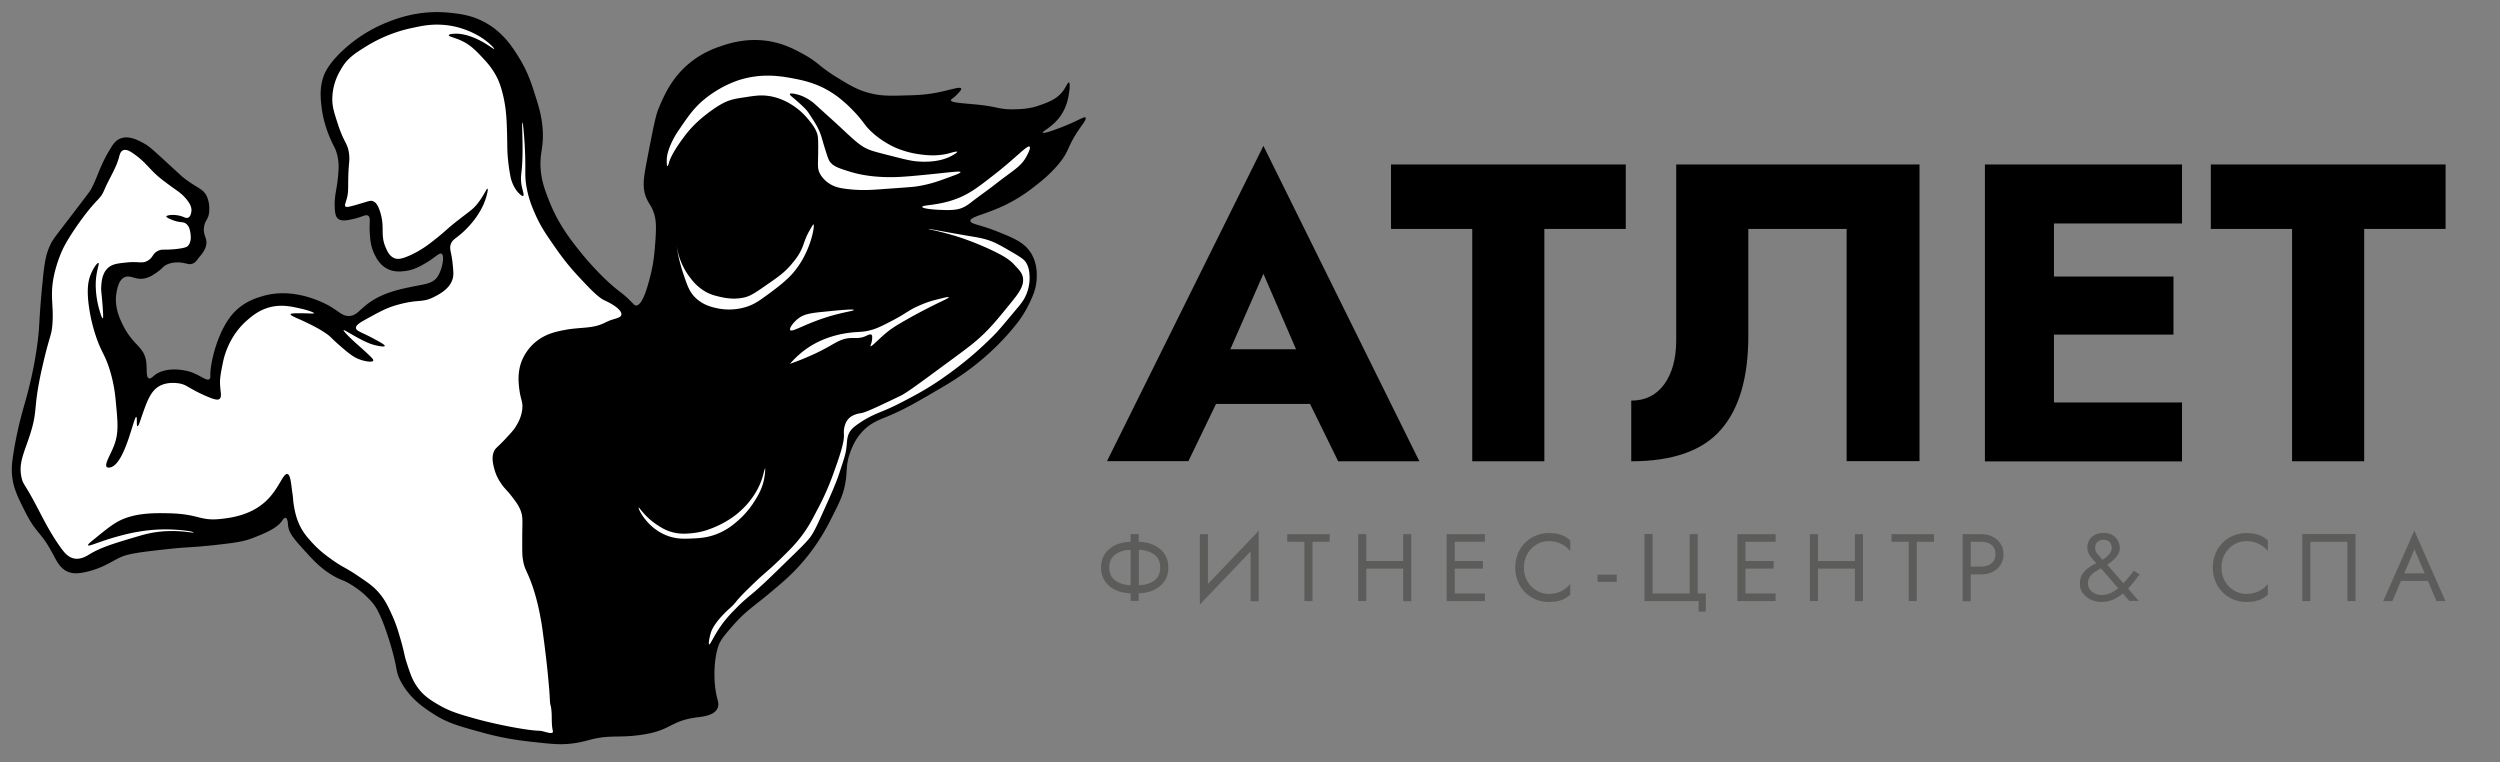 <svg version="1.1" id="Слой_1" xmlns="http://www.w3.org/2000/svg" x="0" y="0" viewBox="0 0 164 50" xml:space="preserve"><rect x="0" y="0" width="164" height="50" fill="#808080" stroke="none"/><style>.st0{fill:#fff}</style><path d="M12.62 17.3c-.26.09-.39-.05-.81-.08-.12-.01-.48-.03-.83.12-.32.14-.32.29-.75.57-.19.13-.39.26-.65.33-.65.19-1-.24-1.41-.05-.38.17-.48.73-.53 1.02-.16.94.23 1.73.45 2.17.67 1.31 1.36 1.35 1.5 2.34.07.49-.03 1.03.18 1.1.12.04.24-.1.39-.22.85-.64 2.22-.24 2.28-.22.68.21 1.12.65 1.3.49.07-.06.06-.18.06-.22-.04-.65.42-2.93 1.54-4.14.65-.7 1.44-.95 1.81-1.06 1.02-.32 1.88-.2 2.28-.14 1.2.19 2.17.75 2.23.79.62.37.81.64 1.24.63.49-.02.65-.38 1.26-.83.9-.66 1.91-.89 2.72-1.06.86-.19 1.47-.19 1.81-.67.17-.25.26-.56.28-.63.03-.1.2-.77 0-.89-.15-.09-.36.19-.95.55-.38.23-.87.53-1.52.59-.25.03-.65.06-1.06-.14-.54-.26-.77-.76-.89-1-.27-.57-.28-1.17-.3-1.52-.02-.59.07-.87-.1-.98-.16-.1-.33.06-.91.2-.43.1-.82.19-1.06 0-.15-.12-.2-.32-.22-.73-.03-.8.12-1.11.2-1.89.06-.58.11-1.1-.08-1.71-.1-.34-.18-.4-.37-.83-.15-.33-.49-1.15-.61-2.13-.07-.59-.15-1.3.14-2.09.07-.19.29-.73 1.14-1.56a9.4 9.4 0 0 1 2.93-1.91c.66-.27 2.17-.86 4.12-.67.68.07 1.52.15 2.44.67 1.21.68 1.82 1.7 2.25 2.4.52.87.76 1.63.98 2.32.23.73.42 1.33.49 2.15.12 1.38-.25 1.69-.1 2.95.09.73.29 1.23.53 1.85.57 1.45 1.31 2.42 1.95 3.23 0 0 1.17 1.5 2.42 2.52.23.19.45.33.81.67.37.35.41.45.53.45.46 0 .82-1.49.97-2.09.2-.84.24-1.44.3-2.23.07-1.01.01-1.4-.1-1.73-.16-.49-.32-.6-.49-.98-.29-.67-.2-1.29.02-2.44.38-1.97.57-2.95.75-3.39.35-.85.88-2.14 2.19-3.15.79-.61 1.53-.87 1.91-1 .53-.18 1.73-.58 3.23-.32.95.17 1.62.53 2.17.83 1 .54 1.02.8 2.23 1.54.83.51 1.37.84 2.19 1.04.73.18 1.3.17 2.3.14.76-.02 1.39-.04 2.23-.22.72-.15 1.35-.37 1.42-.24.04.08-.13.26-.28.41-.25.26-.4.3-.39.37.02.16.79.19 1.5.26 1.58.14 1.61.35 2.62.33.46-.01 1.05-.02 1.75-.28.53-.19 1.12-.4 1.52-.97.18-.26.28-.53.35-.51.09.03.05.48 0 .75-.05.3-.15.9-.59 1.5-.52.7-1.17.95-1.12 1.04.03.06.36-.04.7-.16.67-.23 1.3-.52 1.33-.53.5-.24.71-.36.77-.3.08.09-.17.42-.28.57-1.01 1.42-.69 1.54-1.52 2.52-.58.69-1.17 1.14-1.63 1.5-.17.13-.5.38-.87.61-1.8 1.14-3.27 1.23-3.25 1.58.01.22.62.23 1.85.73 1.04.42 1.69.7 2.11 1.36.4.63.4 1.31.39 1.6-.01.73-.26 1.25-.53 1.81-.41.83-.86 1.36-1.34 1.91-.29.33-.97 1.08-2.05 1.95-1.01.81-1.85 1.3-2.48 1.67-1.52.89-2.3 1.35-3.47 1.83-.52.21-1.04.41-1.54.93-.52.54-.74 1.15-.85 1.46-.29.85-.14 1.19-.32 2.07-.13.67-.36 1.14-.83 2.07-.31.62-.88 1.75-1.93 2.97-.72.84-1.39 1.4-2.17 2.05-1.04.87-1.58 1.18-2.38 2.09-.55.63-.82.94-.97 1.32-.33.89-.39 2.45-.08 3.58.03.12.1.35 0 .57-.21.47-.96.55-1.3.59-1.9.25-1.67.87-3.74 1.16-1.45.21-2.03-.03-3.37.33-.16.04-.46.13-.89.2-.82.13-1.46.07-1.97.02-1.46-.15-2.53-.26-4.1-.69-1.54-.42-2.31-.63-3.21-1.2-.61-.39-1.59-1.01-2.21-2.19-.37-.71-.15-.74-.73-2.62-.56-1.8-.92-2.28-1.1-2.5a5.7 5.7 0 0 0-1.44-1.22c-.5-.31-.58-.25-1.08-.53-.85-.48-1.37-1.05-1.85-1.58-.76-.83-1.13-1.25-1.18-1.75-.01-.13-.03-.48-.16-.51-.09-.02-.21.15-.24.2-.34.5-1.19.84-1.91 1.12-.43.17-.84.28-2.19.43-1.81.21-2.11.15-3.58.32-1.61.18-2.42.28-2.95.53-.62.3-1.17.71-2.23.95-.55.12-.89.12-1.2-.02-.49-.21-.71-.67-.93-1.08-.87-1.66-1.07-1.27-1.91-2.95-.47-.94-.74-1.5-.81-2.32-.04-.46 0-.84.1-1.46.25-1.57.59-2.72.77-3.35.19-.68.59-2.16.81-3.92.15-1.18.07-1.37.32-3.9.13-1.3.21-1.86.55-2.54.16-.31.25-.41 1.26-1.73.87-1.14 1.31-1.71 1.36-1.81.48-.89.59-1.59 1.34-2.78.13-.21.29-.45.59-.57.56-.23 1.2.12 1.56.32.31.17.46.31 1.2.98 1.34 1.23 1.29 1.19 1.38 1.26.93.73 1.29.7 1.54 1.24.24.53.14 1.09.14 1.12-.08.43-.25.44-.32.85-.1.61.26.75.12 1.28-.09.34-.32.59-.49.79-.15.22-.24.31-.4.37"/><path class="st0" d="M18.86 31.1c-.29-.08-.54.93-1.37 1.73-1.01.98-2.36 1.14-2.99 1.21-1.41.16-1.42-.33-3.47-.37-.96-.02-2.3-.03-3.36.58-.37.21-.77.53-1.47 1.1-.31.25-.45.37-.42.42.05.1.7-.24 1.94-.58.51-.14.87-.22 1.03-.25 0 0 .6-.12 1.17-.17 1.34-.13 2.79.08 2.78.16 0 .08-1.55-.37-3.47.2-1.74.51-2.61.77-3.39 1.25-.15.09-.54.34-.97.26-.41-.08-.67-.42-.84-.65-.85-1.17-1.28-2.16-1.89-3.27-.55-1-.62-.96-.71-1.32-.25-.98.14-1.65.53-2.86.58-1.79.14-1.63.89-4.79.42-1.79.53-1.72.59-2.5.09-1.28-.18-1.83.1-3.17.05-.24.19-.83.49-1.54.14-.32.39-.83 1.12-1.87 1.28-1.8 1.38-1.47 1.71-2.25.31-.73.78-1.41.97-2.19.02-.07.07-.29.24-.37.21-.1.49.08.69.22.79.55.99.96 1.67 1.54.34.28.78.6 1.02.77.27.19.57.39.85.77.18.24.26.43.26.63 0 .02-.01.4-.22.49-.12.05-.22-.02-.39-.08-.49-.17-1.03-.09-1.04 0-.01.07.33.21.53.28.44.14.58.05.77.2.21.16.25.43.28.6.02.14.09.58-.16.85-.05.05-.16.15-.91.22-.71.06-.79-.02-1.04.1-.39.18-.31.43-.69.65s-.57.03-1.4.12c-.58.06-.92.1-1.2.35-.39.35-.43.91-.45 1.24-.02.32.03.35.1 1.4.04.55.03.66 0 .67-.06.01-.2-.45-.28-.77a6 6 0 0 1-.18-1.38c-.01-.9.27-1.44.18-1.48-.08-.03-.36.36-.53.81-.13.35-.24.84-.12 1.87.11.89.31 1.61.47 2.09.38 1.13.57 1.16.89 2.15.31.97.39 1.75.43 2.21.13 1.34.19 2-.1 2.8-.24.65-.68 1.29-.49 1.46.07.06.19.03.24.02.96-.25 1.52-3.34 1.69-3.31.07.02 0 .6.08.61.07.01.18-.36.28-.65.31-.89.54-1.56 1.04-1.91.56-.39 1.28-.27 1.46-.24.48.1.56.3 1.6.77.71.32.9.32 1 .24.16-.13.07-.41.04-.87-.03-.47.04-.81.18-1.5.13-.68.54-1.87 1.58-2.78.32-.28.82-.71 1.6-.89.72-.16 1.35-.02 1.95.12.46.1.86.25.85.3-.01.04-.32 0-.97 0-.51 0-.56.03-.57.06-.02.08.32.22.75.41.45.21 1.07.5 1.6.87.37.26.22.23 1.18 1.04.37.31.67.55 1.12.69.28.09.71.16.77.04.03-.06-.04-.15-.32-.41-.49-.47-.88-.77-1.3-1.2-.13-.13-.35-.36-.32-.39s.24.11.63.33c.83.48 1.21.6 1.42.65.24.06.62.13.65.06s-.31-.26-.63-.43c-.87-.48-1.24-.54-1.26-.75-.02-.18.25-.35.61-.55.96-.53 1.44-.8 2.21-1 1.35-.36 1.5-.09 2.3-.49.37-.19 1.03-.53 1.22-1.18.08-.26.05-.52 0-1.02-.07-.74-.23-.93-.12-1.26.1-.29.28-.34.71-.71.18-.16 1.01-.89 1.46-1.95.2-.48.3-.96.24-.98-.06-.03-.24.45-.65.97-.32.4-.52.5-1.26 1.08-.86.67-.78.69-1.69 1.4-.31.24-.78.6-1.46.91-.57.26-.83.28-1.04.2-.33-.13-.48-.47-.59-.73-.36-.85-.02-1.32-.37-2.36-.13-.4-.27-.58-.45-.65-.15-.06-.27-.01-.77.14-.83.25-.98.27-1.04.2-.08-.09.03-.25.12-.63.06-.29.06-.48.06-.87.01-1.4.12-1.41.06-1.93-.09-.75-.32-.68-.75-2.01-.24-.75-.36-1.12-.35-1.63.01-.91.37-1.6.55-1.89.41-.76.95-1.09 1.74-1.58a9.4 9.4 0 0 1 3.01-1.18c.52-.11 1.06-.23 1.79-.2s1.28.2 1.56.3c.92.32 1.47.78 1.61.9.16.14.38.36.36.39s-.26-.16-.59-.36c-1.06-.64-1.77-.64-1.93-.64-.04 0-.45.01-.46.1s.4.16.83.36c.6.28.97.67 1.39 1.12.25.27.6.64.9 1.21.12.22.35.71.53 1.67.15.82.17 1.57.19 3.04 0 .1.02.95.22 1.93 0 0 .14.71.63 1.12.1.09.16.11.19.09.08-.05-.04-.36-.1-.67-.08-.42-.03-.71.01-1.1.12-1.28-.02-3.05.04-3.05.04 0 .12.87.16 1.66.08 1.55-.04 1.82.13 2.68.13.69.34 1.19.5 1.56.36.85.74 1.41 1.25 2.14.36.52.82 1.18 1.55 1.97.92.99 1.39 1.48 1.83 1.68 0 0 .98.43 1.07.84 0 .02.01.06 0 .1-.05.18-.33.22-.66.33-.31.11-.39.18-.62.27-.69.29-1.47.21-2.35.37-.58.11-1.37.25-2.06.86-.65.57-.87 1.25-.91 1.38-.21.67-.14 1.29-.09 1.68.09.7.25.81.19 1.31-.06.53-.31.94-.43 1.13-.16.26-.35.45-.71.84-.54.57-.62.56-.72.79-.16.4-.06.81.03 1.15.11.41.28.7.4.88.26.41.39.45.74.91.26.34.45.59.58.92.16.42.12.66.11 1.64 0 .84-.01 1.26.04 1.56.11.73.29.74.67 1.88.28.86.42 1.56.51 2.08.08.41.12.77.22 1.51.07.56.16 1.26.24 2.09.19 1.91.09 1.66.19 2.08.12.53.01 1.1.14 1.63 0 .01.01.06-.01.09-.07.11-.43-.01-.55-.04-.4-.12-.29 0-1.46-.19-1.57-.25-2.94-.63-2.94-.63-1.19-.33-1.8-.51-2.55-.95-.49-.29-.96-.57-1.36-1.13-.35-.47-.5-.95-.71-1.59-.18-.56-.14-.59-.36-1.39-.18-.63-.33-1.16-.62-1.79-.24-.53-.44-.96-.83-1.42-.38-.45-.77-.71-1.53-1.22-.77-.51-.82-.45-1.48-.91-.42-.3-.89-.63-1.39-1.18-.3-.33-.58-.64-.82-1.14s-.32-.96-.37-1.23c-.08-.42-.04-.51-.13-1.02-.08-.72-.14-1.07-.3-1.11m24.88-20.59c0-.81.71-1.86.71-1.86.72-1.06 1.08-1.59 1.81-2.18 1.1-.88 2.15-1.2 2.36-1.26 1.44-.42 2.63-.21 3.39-.07.62.12 1.58.3 2.59.96.68.44 1.19.97 1.43 1.22.67.7.67.92 1.27 1.44.64.56 1.25.84 1.5.95.22.09.77.31 1.51.41.43.06 1.16.15 1.98-.07.17-.05.48-.14.5-.09s-.28.22-.34.25c-.82.46-1.87.41-2.25.38-.44-.03-.89-.15-1.8-.38-.82-.21-1.24-.31-1.56-.47-.46-.22-.84-.58-1.6-1.29-.59-.55-1.19-1.08-1.79-1.63-.03-.03-.54-.49-1.21-.64-.08-.02-.39-.09-.42-.01-.02.05.09.14.16.2.33.27.7.61.88.8.15.16.26.35.5.72.12.19.23.37.34.6.14.3.19.48.3.87.23.75.34 1.13.46 1.27.23.29.54.39 1.16.59.74.24 1.35.31 1.62.34 1.03.11 1.84.05 2.56-.01.44-.04 1.32-.12 2.11-.21.59-.06 1.09-.12 1.1-.05.01.05-.26.16-.43.22-1.02.38-1.52.57-2.46.72-.26.04-1.03.09-2.56.2-.44.03-1.2.08-2.13-.05-.38-.05-.8-.14-1.18-.45-.11-.09-.34-.28-.49-.6-.13-.28-.1-.46-.09-1.19.01-.74.01-1.11-.05-1.33-.12-.39-.33-.65-.58-.96-.41-.51-.83-.8-.95-.88-.25-.17-.93-.62-1.88-.7-.39-.03-.71.01-1.34.11-.41.06-.7.1-1.05.22-.13.04-.54.2-1.22.7-.39.29-1.1.82-1.76 1.72-.24.33-.78 1.07-.95 1.63-.01.05-.07.26-.12.25-.03-.01-.03-.3-.03-.39m16.76 3.06c0-.13.92-.08 2.02-.45 1-.33 1.65-.84 2.76-1.71 1.34-1.04 2.11-1.91 2.26-1.79.1.08-.13.5-.18.6-.38.72-.82.89-2.1 1.89-.51.4-1.04.76-1.55 1.16-.2.15-.38.29-.66.39-.17.06-.47.15-1.26.11-.24 0-1.28-.06-1.29-.2m.41 1.45c0 .03.68.13 1.73.45.21.06 1.14.35 2.31.89 1 .47 1.34.73 1.6 1.02.26.28.49.49.55.81.1.52-.24 1-.71 1.58-.98 1.21-1.47 1.82-2.31 2.55-.4.35-1.01.8-2.21 1.68-1.6 1.18-2.41 1.78-2.81 1.97-1.5.72-2.26 1.08-2.57 1.13-.12.02-.6.08-.87.42-.11.13-.17.29-.18.34-.11.3-.08.57-.08.63.04.52-.31 1.52-.66 2.49-.41 1.17-.84 2-1.1 2.49-.33.63-.53 1.02-.89 1.52-.46.64-.87 1.05-1.6 1.76-.84.81-.92.79-1.86 1.71-1.22 1.18-.81.94-1.44 1.5 0 0-.96.84-1.18 1.55l-.04.14c-.04.16-.13.59-.07.62.08.03.31-.58.84-1.31.31-.42.58-.71.89-1.02.49-.51.82-.76 1.28-1.15.53-.46 1.04-.95 2.05-1.94.94-.91 1.42-1.38 1.62-1.68.26-.37.53-.99 1.09-2.24.55-1.22.74-1.78.82-2.05.23-.69.34-1.03.39-1.34.09-.57.03-.88.27-1.25.08-.12.2-.27.64-.56.64-.43 1.2-.64 1.39-.72.73-.29 1.22-.55 2.05-.99.98-.52 1.69-1 2.08-1.28.26-.18.91-.64 1.71-1.31.89-.75 1.5-1.38 1.66-1.54.21-.22.61-.69 1.41-1.65.28-.33.49-.59.65-1.01.19-.51.19-.94.18-1.09-.01-.26-.03-.58-.22-.9-.11-.18-.24-.3-.91-.69-.69-.4-1.03-.6-1.41-.74-.44-.16-.77-.22-1.19-.29-1.98-.33-2.89-.53-2.9-.5m-9.07 6.63c-.08-.12.2-.49.49-.73.39-.31.79-.38 1.71-.47 1.08-.11 1.96-.19 1.97-.12s-.63.13-1.63.43c-1.58.48-2.42 1.06-2.54.89"/><path class="st0" d="M51.82 23.87c.63-.73 1.27-1.14 1.69-1.36.93-.49 1.83-.63 2.13-.67.7-.1.91-.02 1.54-.2.41-.12.72-.28 1.32-.59 1.02-.53 1.02-.66 1.79-1 .56-.25.92-.34 1.36-.45.21-.05.57-.15.59-.1s-.38.22-.97.51c-.1.05-.86.43-1.54.81-.76.43-1.15.65-1.6 1.02-.49.41-.96.92-1.02.87-.03-.03.07-.16.1-.45.01-.13.02-.25-.04-.3-.09-.07-.27.04-.41.1-.39.17-.66.09-1.02.12-.54.04-.9.29-1.4.57-.53.3-1.34.7-2.52 1.12M44.36 16c.12.83.31 1.5.47 1.97.26.78.4 1.17.77 1.54.53.53 1.18.66 1.54.73.21.04.96.17 1.85-.12.52-.17.85-.41 1.5-.89.47-.35 1.01-.75 1.46-1.24 1.25-1.39 1.51-3.23 1.42-3.27-.03-.01-.12.15-.28.43-.28.5-.33.79-.49 1.16-.18.4-.38.66-.61.94-.44.55-.86.86-1.63 1.39-.73.51-1.09.76-1.48.86-.72.18-1.35.04-1.66-.03-.25-.06-.59-.13-.98-.36a3.2 3.2 0 0 1-.93-.85c-.66-.82-.87-1.73-.95-2.26M41.9 33.3c-.05.03.26.72.91 1.27.41.35.8.51.93.56.64.25 1.19.22 1.77.19.42-.02.87-.05 1.44-.26.68-.25 1.12-.61 1.42-.87.23-.2.7-.63 1.12-1.3.25-.4.57-.92.67-1.67.03-.19.05-.49.03-.49-.03 0-.09.32-.19.64-.23.71-.59 1.2-.78 1.45-.09.12-.42.54-.97.97-.17.13-.68.51-1.44.82-.32.13-.79.31-1.44.37-.35.03-.76.07-1.27-.07-.46-.12-.76-.33-.98-.47-.83-.54-1.18-1.17-1.22-1.14"/><path d="m87.78 30.25-1.84-3.75h-6.17l-1.81 3.75h-5.34L82.88 9.57l10.23 20.69h-5.33zm-4.9-12.29-2.17 4.95h4.31zm8.37-2.94v-4.23h15.4v4.23h-5.34v15.24h-4.73V15.02zm34.67-4.23v19.46h-4.78V15.02h-6.45v7.01c0 2.74-.6 4.8-1.81 6.17-1.2 1.37-3.16 2.06-5.87 2.06v-3.98c.93 0 1.65-.36 2.17-1.08s.78-1.69.78-2.89V10.79zm4.29 0h12.93v3.87h-8.4v3.48h7.84v3.81h-7.84v4.45h8.4v3.87h-12.93zm14.82 4.23v-4.23h15.4v4.23h-5.34v15.24h-4.73V15.02z"/><path d="M74.17 35.04h.53v.5c.37.01.71.08 1 .22s.52.33.69.58.25.55.25.89-.08.65-.25.89c-.17.25-.4.44-.69.58s-.63.21-1 .22v.5h-.53v-.5c-.37-.01-.71-.08-1-.22s-.52-.33-.69-.58-.25-.55-.25-.89.08-.65.25-.89c.17-.25.4-.44.69-.58s.63-.21 1-.22zm-1.4 2.19c0 .38.13.66.39.85s.6.3 1.01.31v-2.32c-.41.01-.75.11-1.01.31-.26.19-.39.48-.39.85m3.34 0c0-.38-.13-.66-.39-.85s-.6-.3-1.01-.31v2.32c.41-.01.75-.11 1.01-.31.26-.19.39-.47.39-.85m3.13-2.19v3.27l3.33-3.49v4.62h-.53v-3.27l-3.33 3.49v-4.62zm5.2.5v-.5h2.79v.5H86.1v3.89h-.53v-3.89zm4.66-.5h.53v1.76h2.42v-1.76h.53v4.4h-.53V37.3h-2.42v2.13h-.53zm5.8 0h2.51v.5h-1.98v1.26h1.85v.5h-1.85v1.63h1.98v.5H94.9zm5.07 2.19c0 .34.08.64.23.9s.35.46.6.61.52.22.8.22c.31 0 .58-.06.82-.18s.43-.28.59-.47v.7c-.18.16-.38.29-.6.36q-.33.12-.81.12c-.31 0-.59-.06-.86-.17s-.5-.27-.7-.47-.36-.44-.47-.72-.17-.58-.17-.9.06-.63.17-.9c.11-.28.27-.52.47-.72s.43-.36.7-.47.55-.17.86-.17q.48 0 .81.12t.6.36v.7c-.16-.2-.35-.35-.59-.47a1.8 1.8 0 0 0-.82-.18c-.29 0-.56.07-.8.22-.25.15-.45.35-.6.61s-.23.56-.23.9m4.83.94v-.47h1.26v.47zm3.62.76h2.42v-3.89h.53v3.89h.53v1.19h-.47v-.69h-3.55v-4.4h.53v3.9zm5.55-3.89h2.51v.5h-1.98v1.26h1.85v.5h-1.85v1.63h1.98v.5h-2.51zm4.76 0h.53v1.76h2.42v-1.76h.53v4.4h-.53V37.3h-2.42v2.13h-.53zm5.35.5v-.5h2.79v.5h-1.13v3.89h-.53v-3.89zm4.67-.5h1.19c.28 0 .54.05.76.16s.4.26.53.46.2.43.2.7a1.25 1.25 0 0 1-.73 1.16c-.22.11-.48.16-.76.16h-.66v1.76h-.53zm1.19.5h-.66v1.63h.66c.28 0 .52-.07.69-.21.18-.14.27-.34.27-.61s-.09-.48-.27-.61c-.17-.13-.4-.2-.69-.2m9.75 3.89-.43-.5c-.2.17-.42.3-.65.41-.23.1-.49.15-.76.15-.24 0-.47-.05-.68-.15-.22-.1-.39-.24-.53-.42s-.2-.4-.2-.64c0-.19.03-.35.1-.5.07-.14.16-.27.27-.37.11-.11.23-.19.35-.27.13-.08.25-.14.36-.2-.08-.08-.16-.16-.25-.27-.09-.1-.17-.21-.24-.34a.77.77 0 0 1-.1-.4c0-.3.1-.53.3-.71s.46-.26.77-.26c.22 0 .41.05.57.14s.28.21.36.36.13.31.13.49c0 .2-.07.39-.22.57-.14.18-.35.36-.61.52l1.06 1.22c.12-.12.24-.25.35-.39s.22-.28.33-.43l.39.24c-.12.16-.25.32-.37.48q-.195.24-.39.45l.7.81h-.61zm-2.72-1.18q0 .36.27.57c.18.14.39.21.64.21.19 0 .38-.04.56-.12s.35-.19.52-.32l-1.14-1.31c-.13.08-.27.16-.4.24-.13.09-.24.19-.32.31-.09.12-.13.26-.13.42m.47-2.31q0 .21.15.39c.1.12.21.25.34.39.19-.12.34-.25.44-.38.11-.13.16-.26.16-.39 0-.16-.05-.29-.14-.39-.1-.1-.23-.15-.4-.15s-.3.05-.4.14q-.15.15-.15.39m8.29 1.29c0 .34.08.64.23.9s.35.46.6.61.52.22.8.22c.31 0 .58-.06.82-.18s.43-.28.59-.47v.7c-.18.16-.38.29-.6.36q-.33.12-.81.12c-.31 0-.59-.06-.86-.17s-.5-.27-.7-.47-.36-.44-.47-.72-.17-.58-.17-.9.06-.63.17-.9c.11-.28.27-.52.47-.72s.43-.36.7-.47.55-.17.86-.17q.48 0 .81.12t.6.36v.7c-.16-.2-.35-.35-.59-.47a1.8 1.8 0 0 0-.82-.18c-.29 0-.56.07-.8.22-.25.15-.45.35-.6.61s-.23.56-.23.9m8.25-1.69h-2.42v3.89h-.53v-4.4h3.49v4.4h-.53v-3.89zm5.85 3.89-.56-1.32h-1.77l-.56 1.32h-.6l2.04-4.62 2.04 4.62zm-1.44-3.4-.67 1.58h1.34z" style="fill:#5c5c5b"/></svg>